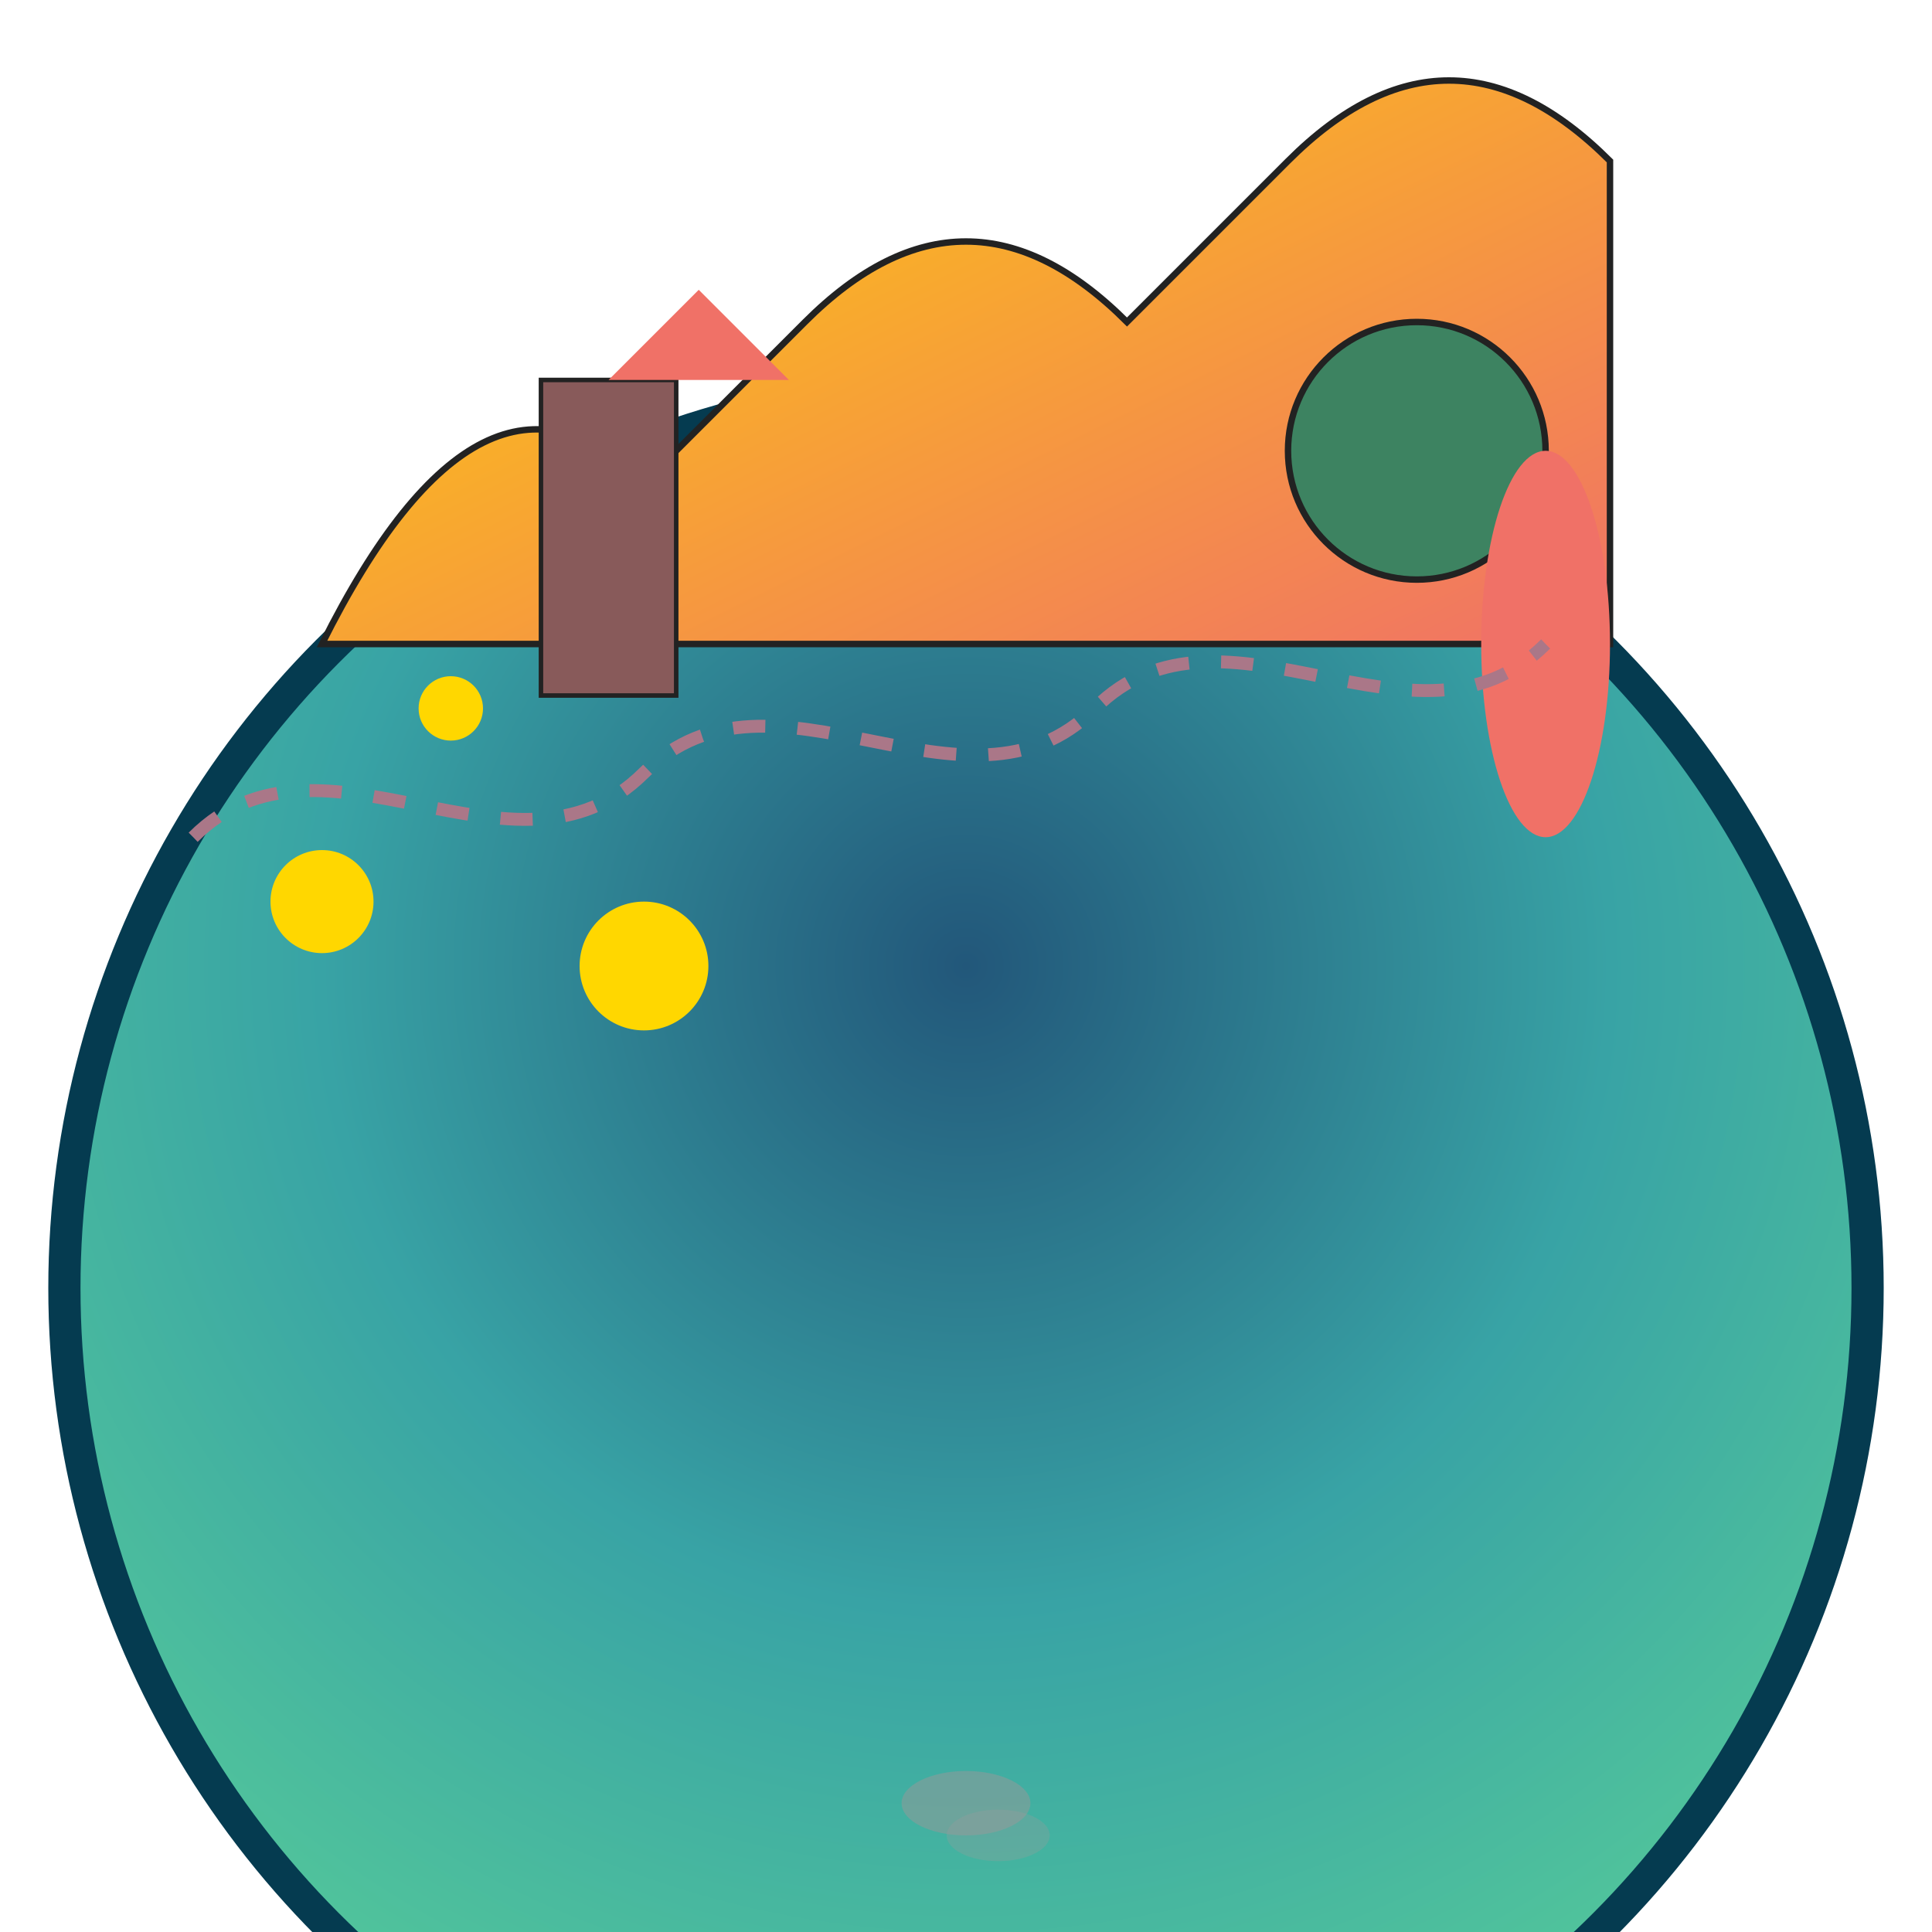 <svg viewBox="0 0 300 300" xmlns="http://www.w3.org/2000/svg">
  <defs>
    <radialGradient id="water" cx="150" cy="150" r="200" gradientUnits="userSpaceOnUse">
      <stop offset="0%" stop-color="#22577A"/>
      <stop offset="50%" stop-color="#38A3A5"/>
      <stop offset="100%" stop-color="#57CC99"/>
    </radialGradient>
    <linearGradient id="buildingGradient" x1="0%" y1="0%" x2="100%" y2="100%">
      <stop offset="0%" stop-color="#FFD700"/>
      <stop offset="100%" stop-color="#F07167"/>
    </linearGradient>
  </defs>

  <circle cx="150" cy="200" r="140" fill="url(#water)" stroke="#053B50" stroke-width="5"/>

  <path d="M50 150 Q 75 100, 100 125 L 125 100 Q 150 75, 175 100 L 200 75 Q 225 50, 250 75 L 250 150 Z" fill="url(#buildingGradient)" stroke="#222" stroke-width="1" transform="translate(0 -50)"/>

  <g transform="translate(70 -60) scale(0.7)">
    <rect x="20" y="170" width="30" height="70" fill="#885A5A" stroke="#222" stroke-width="1"/>
    <polygon points="35 170 55 150 75 170" fill="#F07167"/>
  </g>

  <circle cx="220" cy="110" r="20" fill="#3D8361" stroke="#222" stroke-width="1" transform="translate(0 -40)"/>
  <ellipse cx="240" cy="140" rx="10" ry="30" fill="#F07167" transform="translate(0 -40)"/>

    <path d="M30 180 C 50 160, 80 190, 100 170 C 120 150, 150 180, 170 160 C 190 140, 220 170, 240 150"
          fill="none" stroke="#AA7788" stroke-width="2" stroke-dasharray="5 5" transform="translate(0,-50)"/>

    <g transform="translate(10 -40)">
        <circle cx="40" cy="180" r="8" fill="#FFD700"/>
        <circle cx="60" cy="150" r="5" fill="#FFD700"/>
        <circle cx="90" cy="190" r="10" fill="#FFD700"/>
    </g>


  <ellipse cx="150" cy="280" rx="10" ry="5" fill="#999" opacity=".5"/>
  <ellipse cx="155" cy="285" rx="8" ry="4" fill="#999" opacity=".3"/>

</svg>